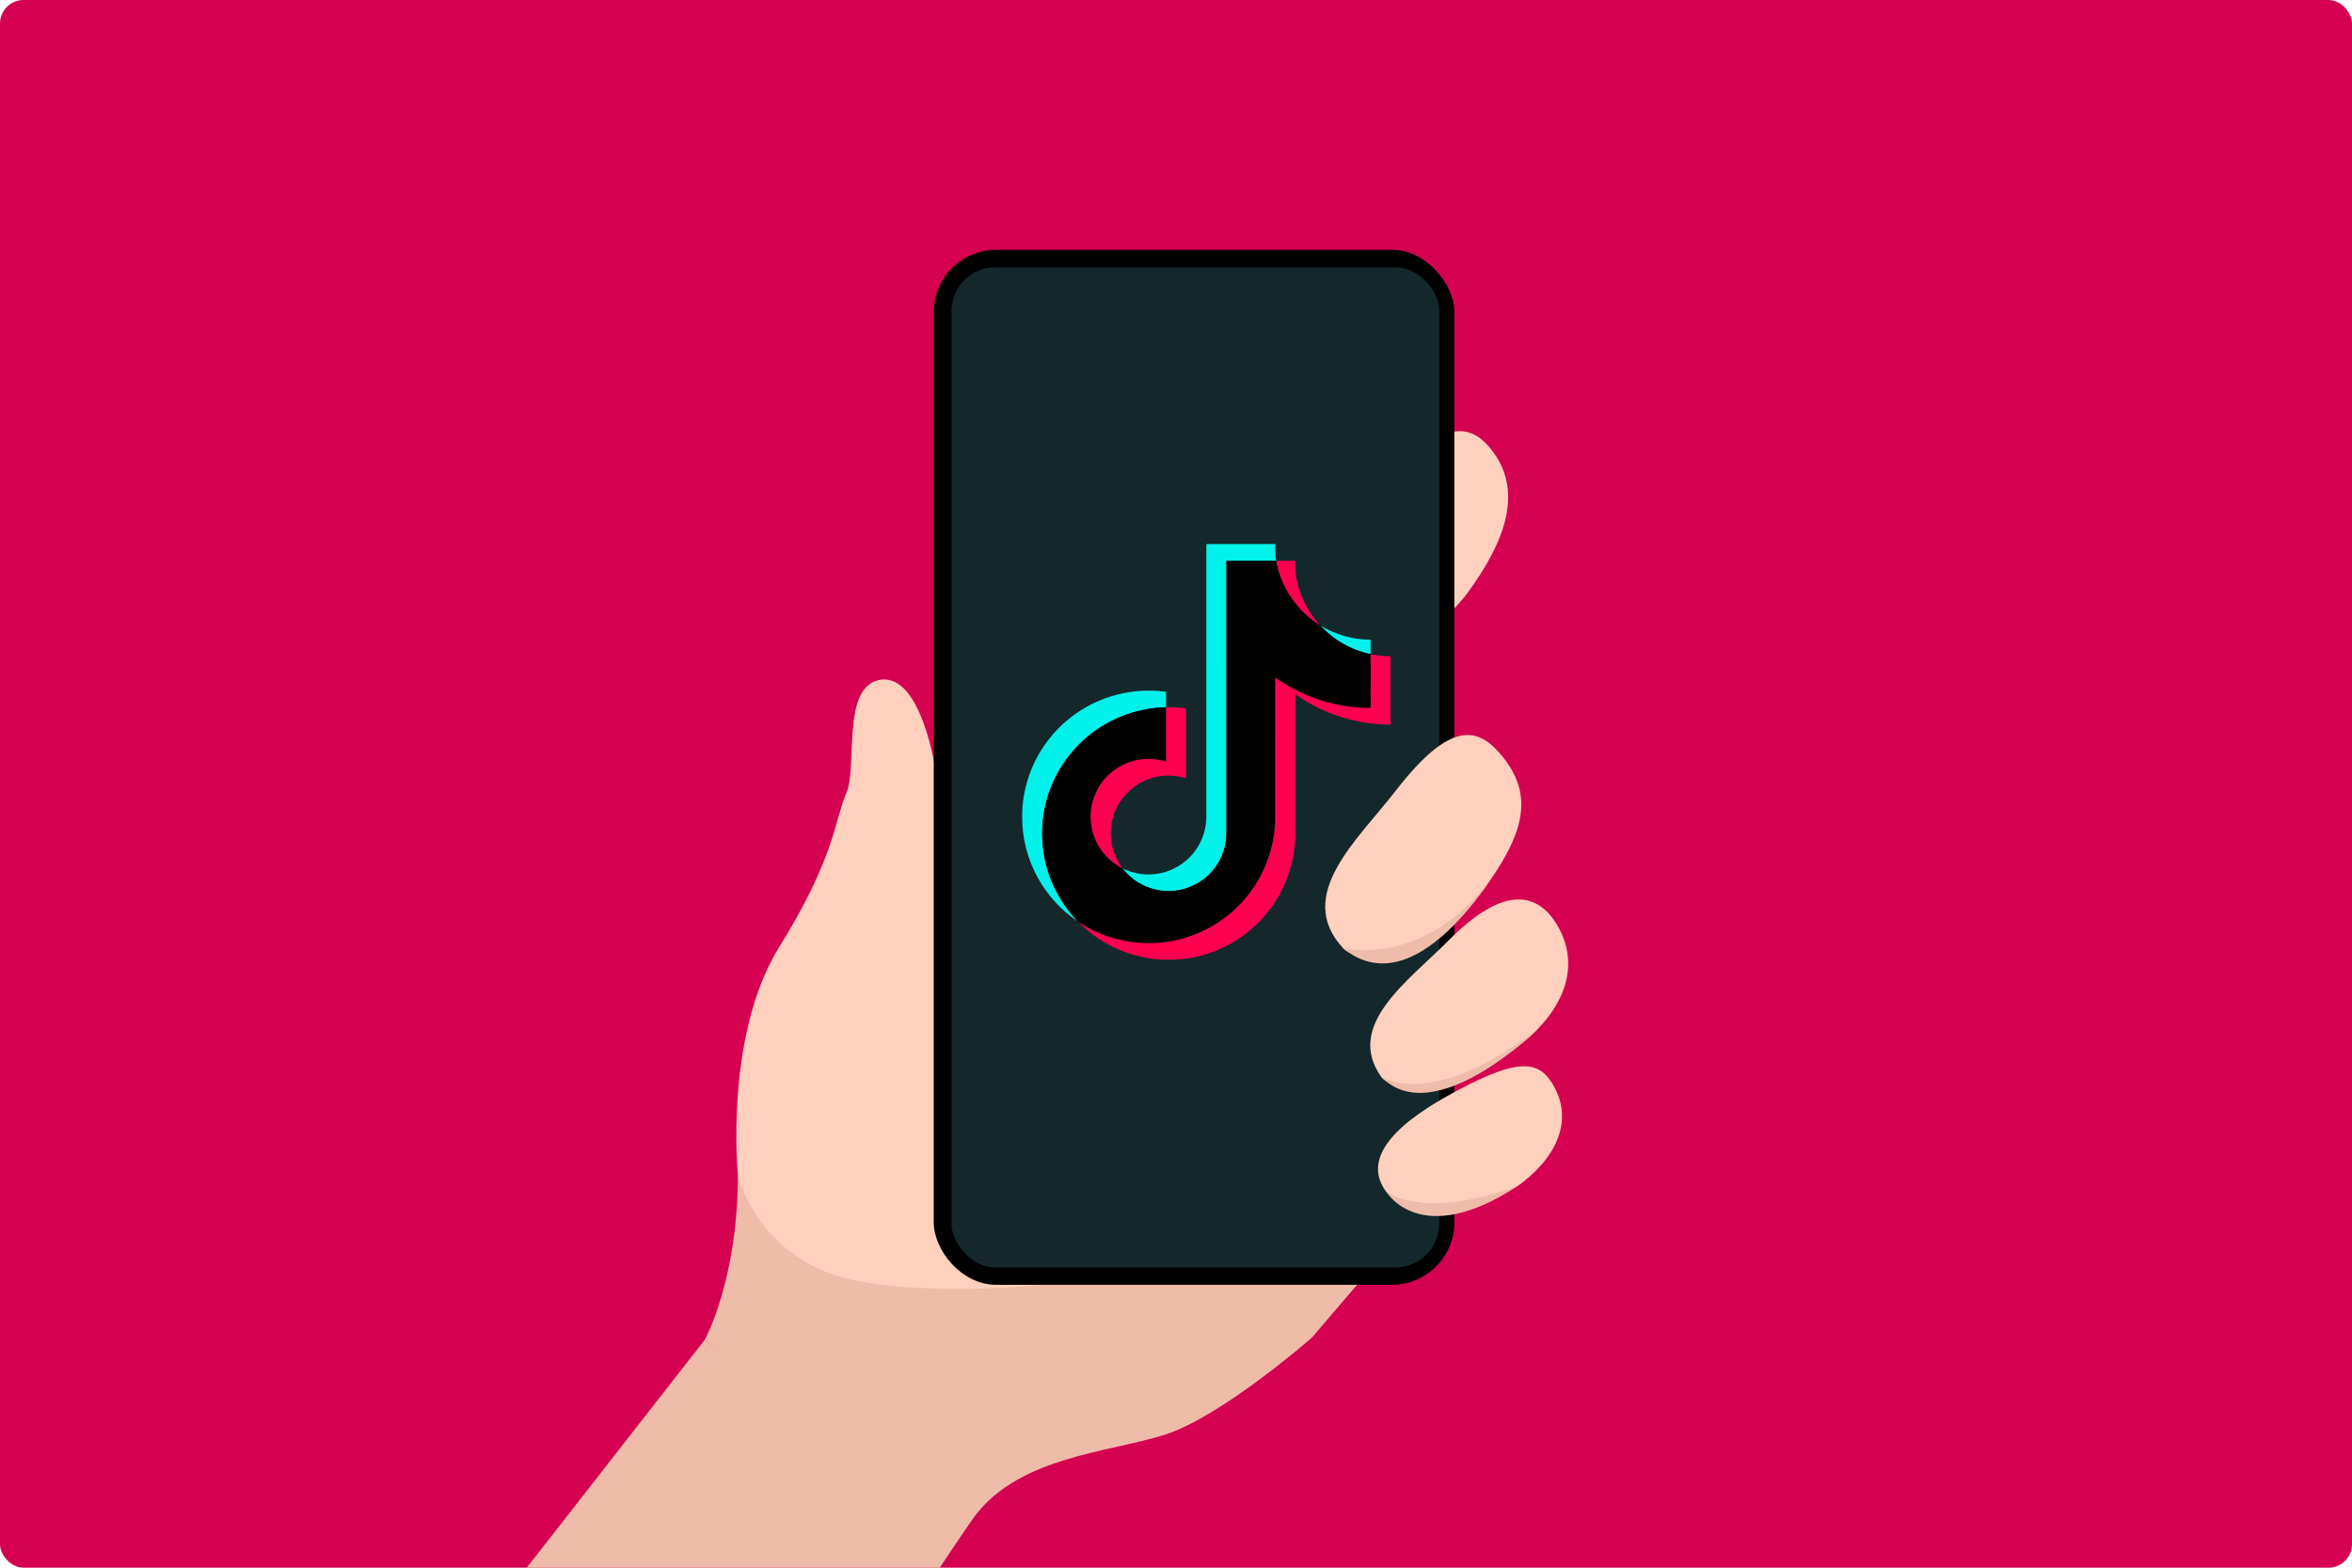 <?xml version="1.0" encoding="UTF-8"?><svg id="Layer_1" xmlns="http://www.w3.org/2000/svg" xmlns:xlink="http://www.w3.org/1999/xlink" viewBox="0 0 1500 1000"><defs><style>.cls-1{fill:#ff0050;}.cls-2{fill:#00f2ea;}.cls-3{clip-path:url(#clippath);}.cls-4{fill:none;}.cls-5{fill:#d60050;}.cls-6{fill:#14272b;}.cls-7{fill:#ffd0be;}.cls-8{fill:#eebca9;}</style><clipPath id="clippath"><rect class="cls-4" x="0" width="1500" height="1000" rx="15" ry="15"/></clipPath></defs><g class="cls-3"><g><rect class="cls-5" x="-13.02" y="-25.65" width="1526.05" height="1038.3"/><g><path class="cls-8" d="M449.56,854.48s21.03-38.23,21.03-104.98c0,0,21.86,58.34,75.32,66.61s118.74,2.51,118.74,2.51l202.92-1.48-30.97,36.17s-56.47,49.44-92.6,61.48c-36.13,12.04-97.59,13.75-125.54,56.92,0,0-78.65-27.4-168.9-117.23Z"/><path class="cls-7" d="M596.77,491.94s-8.81-61.64-34.76-58.4c-25.95,3.24-14.83,55.62-22.25,72.3s-6.95,40.61-42.64,97.94c-35.69,57.33-26.42,146.78-26.42,146.78,0,0,13.9,55.62,77.4,66.74,63.5,11.12,134.41,0,134.41,0l-49.13-241.93-36.61-83.42Z"/><path class="cls-7" d="M936.16,377.89c24.71-33.83,35.52-65.7,14.52-91.66-15.23-18.83-35.29-16.88-70.68,28.89-24.14,31.22-64.93,66.53-33.52,100.45,12.52,13.53,64.98-3.85,89.68-37.68Z"/><rect x="595.51" y="159.36" width="331.99" height="660.19" rx="39.77" ry="39.77"/><rect class="cls-6" x="606.84" y="170.51" width="311.08" height="637.91" rx="27.93" ry="27.93"/><path class="cls-7" d="M946.27,567.19c24.71-33.83,32.96-58.66,11.96-84.62-15.23-18.83-32.72-23.93-68.12,21.85-24.14,31.22-64.93,66.53-33.52,100.45,12.52,13.53,64.98-3.85,89.68-37.68Z"/><path class="cls-7" d="M968.85,666.92c30.47-23.64,39.12-52.24,24-77.25-10.96-18.13-31.53-27.71-68.97,10.18-25.54,25.84-66.35,53.91-43.1,86.93,9.27,13.16,58.55,3.04,88.07-19.86Z"/><path class="cls-7" d="M970.7,754.51c24.83-19.26,31.87-42.56,19.55-62.93-8.93-14.77-21.42-16.88-59.75,3.48-23.88,12.69-65.85,37.66-46.9,64.56,7.55,10.72,63.05,13.54,87.09-5.11Z"/><path class="cls-8" d="M449.56,854.48s58.78,57.3,168.9,117.23c0,0-63.86,91.61-66.4,113.37l-278.37-5.33,175.87-225.27Z"/><path class="cls-8" d="M856.58,604.87s61.03,14.77,103.65-59.14c0,0-54.36,99.62-103.65,59.14Z"/><path class="cls-8" d="M880.78,686.78s31.43,22.33,100.28-30.58c0,0-66.43,65.76-100.28,30.58Z"/><path class="cls-8" d="M884.1,760.14s21.63,37.47,84.15-3.88c0,0-54.43,22.55-84.15,3.88Z"/></g><g><g><path class="cls-2" d="M769.34,521.73c.01-58.23-.02-116.46,.02-174.69,14.63,0,29.26,0,43.9,0-.07,3.57-.03,7.14,.65,10.66-10.59,0-21.19,0-31.78,0,0,57.81,0,115.62,0,173.43,.12,8.23-2.65,16.47-7.71,22.96-5.19,6.72-12.75,11.56-21.04,13.41-8.55,1.95-17.79,.73-25.53-3.42-4.7-2.46-8.75-6.03-12.03-10.17,6.27,3.02,13.37,4.49,20.31,3.67,7.55-.65,14.81-3.88,20.52-8.83,7.78-6.68,12.52-16.76,12.69-27.02Z"/><path class="cls-2" d="M842.07,399.07c9.63,5.73,20.74,9,31.98,8.97,0,3.07-.03,6.13,.02,9.2-12.23-2.46-23.58-8.99-32-18.17Z"/><path class="cls-2" d="M707.73,444.43c11.54-3.74,23.91-4.76,35.92-3.16,0,3.28,0,6.57,0,9.84-13.92,.37-27.74,4.23-39.69,11.42-14.87,8.84-26.76,22.6-33.3,38.62-6.71,16.25-7.79,34.74-3.19,51.7,3.52,13.11,10.55,25.16,19.92,34.95-10.67-7.12-19.51-16.9-25.68-28.14-6.59-11.99-10.03-25.7-9.81-39.39,.03-16.75,5.66-33.39,15.6-46.85,9.93-13.56,24.22-23.85,40.22-28.99Z"/></g><path d="M782.13,357.7c10.59,0,21.19,0,31.78,0,2.97,16.81,13.32,32.07,27.81,41.07,.08,.08,.26,.23,.35,.3,8.42,9.18,19.78,15.71,32,18.17v.14c.26,11.4-.04,22.79,.11,34.2-21.66,.17-43.28-6.77-60.88-19.37-.04,30.02,.01,60.04-.03,90.06-.21,18.78-7.31,37.37-19.66,51.51-11.85,13.77-28.5,23.31-46.38,26.54-20.42,3.82-42.23-.62-59.48-12.21-.08-.07-.26-.23-.35-.3-9.37-9.79-16.4-21.84-19.92-34.95-4.6-16.96-3.52-35.44,3.19-51.7,6.54-16.02,18.43-29.78,33.3-38.62,11.94-7.19,25.77-11.04,39.69-11.42,0,11.56,.03,23.11,0,34.67-6.92-2.01-14.39-2.29-21.34-.25-7.92,2.25-15.04,7.23-19.82,13.93-5.53,7.62-7.97,17.44-6.54,26.76,1.56,11.77,9.36,22.3,19.88,27.68,3.29,4.14,7.34,7.71,12.03,10.17,7.73,4.16,16.97,5.37,25.53,3.42,8.29-1.85,15.85-6.69,21.04-13.41,5.06-6.49,7.83-14.73,7.71-22.96,0-57.81,0-115.62,0-173.43Z"/><g><path class="cls-1" d="M813.91,357.7c4.04,0,8.09-.02,12.13,0-.62,15.08,5.66,29.96,15.68,41.06-14.5-9-24.84-24.26-27.81-41.07Z"/><path class="cls-1" d="M874.08,417.38c4.22,.65,8.45,1.32,12.74,1.22,.02,14.54,.05,29.09-.01,43.64-21.6-.03-43.2-6.79-60.73-19.47-.08,27.64,0,55.28-.03,82.92-.05,4.3,.16,8.62-.32,12.9-1.47,18.61-9.84,36.54-23.03,49.74-13.16,13.38-31.15,21.94-49.85,23.54-23.82,2.42-48.42-6.61-65.1-23.77,17.25,11.59,39.06,16.03,59.48,12.21,17.88-3.22,34.53-12.77,46.38-26.54,12.35-14.14,19.46-32.73,19.66-51.51,.04-30.02-.01-60.04,.03-90.06,17.6,12.6,39.22,19.54,60.88,19.37-.15-11.4,.15-22.8-.1-34.2Z"/><path class="cls-1" d="M743.66,451.12c4.27,0,8.57,.12,12.78,.84,0,14.82,0,29.65,0,44.47-8.02-2.46-16.87-2.28-24.68,.83-8.55,3.3-15.74,9.96-19.73,18.2-4.03,8.19-4.84,17.91-2.16,26.65,1.25,4.25,3.35,8.22,5.96,11.79-10.52-5.38-18.32-15.9-19.88-27.68-1.42-9.32,1.01-19.14,6.54-26.76,4.79-6.7,11.91-11.68,19.82-13.93,6.95-2.04,14.42-1.76,21.34,.25,.04-11.56,.02-23.11,0-34.67Z"/></g></g></g></g></svg>
